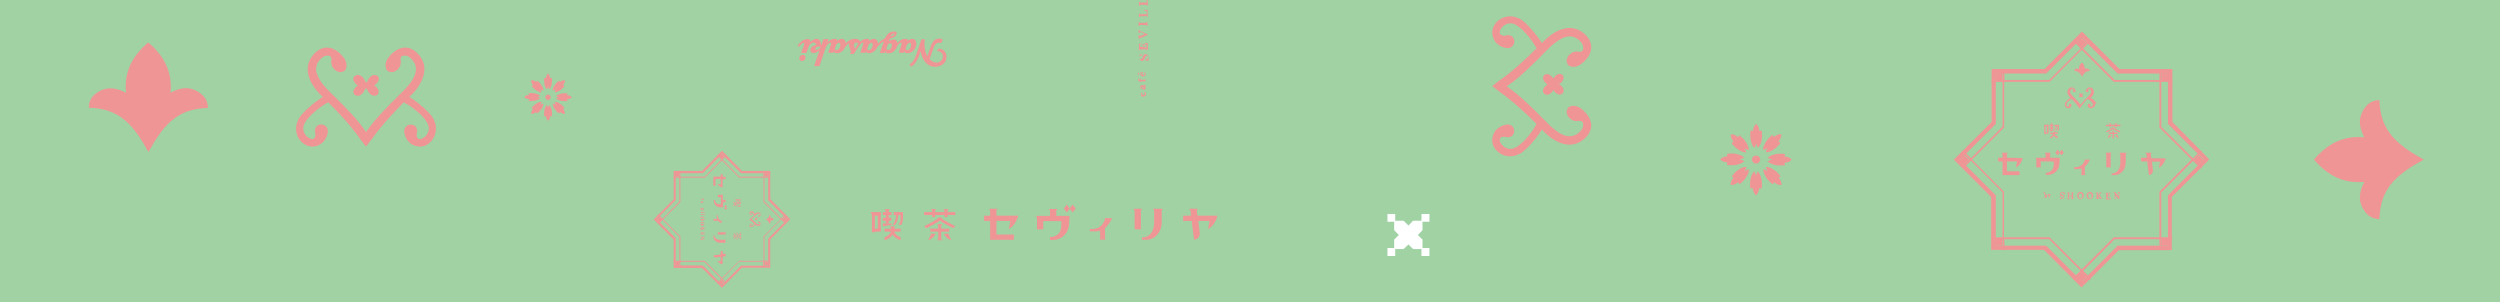 <?xml version="1.0" encoding="utf-8"?>
<!-- Generator: Adobe Illustrator 28.3.0, SVG Export Plug-In . SVG Version: 6.00 Build 0)  -->
<svg version="1.1" id="_レイヤー_2" xmlns="http://www.w3.org/2000/svg" xmlns:xlink="http://www.w3.org/1999/xlink" x="0px"
	 y="0px" viewBox="0 0 1190.5 144" style="enable-background:new 0 0 1190.5 144;" xml:space="preserve">
<rect x="0" y="0" width="1190.5" height="144" fill="#333333" stroke="none"/>
<style type="text/css">
	.st0{clip-path:url(#SVGID_00000005231152986273050010000004509753631296983730_);}
	.st1{fill:#A0D2A4;}
	.st2{clip-path:url(#SVGID_00000125589956984794535420000015785227018942115720_);}
	.st3{fill:#F09595;}
	.st4{fill:#FFFFFF;}
</style>
<g id="_レイヤー_1-2_00000137845957881168605720000000235492980252081034_">
	<g id="_レイヤー_1-2">
		<g id="b">
			<g id="c">
				<g>
					<defs>
						<rect id="SVGID_1_" y="0" width="1190.5" height="144"/>
					</defs>
					<clipPath id="SVGID_00000160878125809188839000000005775778104686815386_">
						<use xlink:href="#SVGID_1_"  style="overflow:visible;"/>
					</clipPath>
					<g style="clip-path:url(#SVGID_00000160878125809188839000000005775778104686815386_);">
						<g>
							<rect y="-619.9" class="st1" width="1190.6" height="841.9"/>
							<g>
								<defs>
									<rect id="SVGID_00000082348385389024033150000012027624892571331751_" y="-619.9" width="1190.6" height="841.9"/>
								</defs>
								<clipPath id="SVGID_00000164515146591874784900000012490547134631392394_">
									<use xlink:href="#SVGID_00000082348385389024033150000012027624892571331751_"  style="overflow:visible;"/>
								</clipPath>
								<g style="clip-path:url(#SVGID_00000164515146591874784900000012490547134631392394_);">
									<g>
										<path class="st3" d="M353.3,127.5h13.5V114l9.5-9.6l-9.5-9.6V81.4h-13.5l-9.5-9.6l-9.5,9.6h-13.5v13.5l-9.5,9.6l9.5,9.6
											v13.5h13.5l9.5,9.5C343.8,137,353.3,127.5,353.3,127.5z M334.7,126.4h-12.9v-12.9l-9.1-9.1l9.1-9.1V82.5h12.9l9.1-9.1
											l9.1,9.1h12.9v12.9l9.1,9.1l-9.1,9.1v12.9h-12.9l-9.1,9.1C343.8,135.6,334.7,126.4,334.7,126.4z"/>
										<path class="st3" d="M366.8,106.1c0.2-0.3,0.2-0.6,0-1c0.7,0,1.2-0.2,1.7-0.7c-0.4-0.5-1-0.8-1.7-0.7c0.2-0.4,0.2-0.7,0-1
											c-0.1-0.2-0.3-0.2-0.5-0.2c0,1-0.5,1.5-1.5,2c0.9,0.5,1.4,1,1.5,2C366.5,106.5,366.7,106.3,366.8,106.1"/>
										<path class="st3" d="M358,108.1h0.3c0.4-0.2,1-0.9,1.2-1.3l0.2,0.2c0.4,0.4,0.9,0.6,1.3,0.6s0.6,0,0.9-0.4h0.1
											c0.2-0.3,0.2-0.5,0.2-0.7c0-0.5-0.6-0.9-0.6-0.9c-0.2,0-0.5-0.2-0.6,0l0,0c0,0-0.1,0.2,0,0.3c0,0,0.1,0.3,0.3,0.3h0.6
											c0,0.2,0,0.3-0.1,0.4h-0.1c-0.2,0.3-0.4,0.3-0.6,0.3c-0.4,0-0.8-0.3-1.2-0.7c-0.9-0.9-1.5-1.5-2.1-1.9
											c0.6-0.4,1.3-1.1,2.1-1.9c0.5-0.5,0.9-0.7,1.2-0.7s0.4,0,0.6,0.2h0.1c0.1,0.2,0.1,0.3,0.1,0.4l0,0c0,0.1-0.1,0.2-0.2,0.2
											h-0.4c-0.1,0-0.2,0.2-0.3,0.3v0.3l0,0c0.1,0.2,0.5,0.2,0.6,0c0,0,0.6-0.4,0.6-0.9s0-0.4-0.2-0.6h-0.1
											c-0.3-0.4-0.5-0.5-0.9-0.5s-0.8,0.2-1.3,0.6l-0.2,0.2c-0.2-0.4-0.8-1.1-1.2-1.3H358c-0.3,0-0.7,0-0.9,0.3
											c-0.2,0.2-0.3,0.5-0.2,0.8c0.1,0.5,0.7,0.7,0.9,0.6c0.1,0,0.2,0,0.2-0.2c0.1-0.2,0-0.4-0.2-0.4h-0.6
											c-0.1-0.2,0.3-0.7,0.8-0.5c0.4,0.2,0.9,0.7,1.2,1.3c-0.5,0.5-1.3,1.2-2,1.7c-0.2,0.2-0.4,0.3-0.4,0.3s0.2,0,0.4,0.3
											c0.7,0.5,1.5,1.2,2,1.7c-0.3,0.6-0.8,1.1-1.2,1.3c-0.5,0.2-0.9-0.3-0.8-0.5h0.6c0.2,0,0.2-0.3,0.2-0.4s-0.1-0.2-0.2-0.2
											c-0.2,0-0.8,0-0.9,0.6c-0.1,0.3,0,0.6,0.2,0.8C357.3,108.1,357.7,108.3,358,108.1"/>
										<path class="st3" d="M360.6,103.8h-0.5v0.2l0,0c-0.1-0.3-0.3-0.3-0.5-0.2l0,0c-0.1,0-0.1,0.3,0.1,0.4h0.1h-0.1
											c-0.2,0-0.2,0.3-0.1,0.4h0.5v-0.2l0,0c0.1,0.3,0.3,0.3,0.5,0.2l0,0c0.1,0,0.1-0.3-0.1-0.4h-0.1h0.1
											C360.6,104.2,360.7,104,360.6,103.8L360.6,103.8"/>
										<rect x="321.8" y="82.4" class="st3" width="1.7" height="1.7"/>
										<rect x="364" y="124.7" class="st3" width="1.7" height="1.7"/>
										<rect x="321.8" y="124.7" class="st3" width="1.7" height="1.7"/>
										<rect x="364" y="82.4" class="st3" width="1.7" height="1.7"/>
										
											<rect x="314.1" y="101.9" transform="matrix(0.707 -0.707 0.707 0.707 18.872 252.639)" class="st3" width="0.5" height="3.3"/>
										
											<rect x="312.8" y="105.2" transform="matrix(0.707 -0.707 0.707 0.707 17.548 253.195)" class="st3" width="3.3" height="0.5"/>
										
											<rect x="342.9" y="73.7" transform="matrix(0.707 -0.707 0.707 0.707 47.973 264.929)" class="st3" width="1.7" height="1.7"/>
										
											<rect x="342.8" y="133.5" transform="matrix(0.707 -0.707 0.707 0.707 5.659 282.327)" class="st3" width="1.7" height="1.7"/>
										
											<rect x="313.1" y="103.6" transform="matrix(0.707 -0.707 0.707 0.707 18.091 252.592)" class="st3" width="1.7" height="1.7"/>
										
											<rect x="372.8" y="103.6" transform="matrix(0.707 -0.707 0.707 0.707 35.594 294.817)" class="st3" width="1.7" height="1.7"/>
										<path class="st3" d="M345.7,135l0.3-0.3l-2-2l8-8.1h11.4v2.8h0.5v-2.8h2.8v-0.5H364v-11.4l8-8.1l2,2l0.3-0.3l-2-2l2-2
											L374,102l-2,2l-8-8.1V84.6h2.8v-0.5H364v-2.8h-0.5v2.8h-11.4l-8-8.1l2-2l-0.3-0.3l-2,2l-2-2l-0.3,0.3l2,2l-8,8.1H324v-2.8
											h-0.5v2.8h-2.8v0.5h2.8V96l-8,8.1l-2-2l-0.3,0.3l2,2l-2,2l0.3,0.3l2-2l8,8.1v11.4h-2.8v0.5h2.8v2.8h0.5v-2.8h11.4l8,8.1
											l-2,2l0.3,0.3l2-2L345.7,135L345.7,135L345.7,135z M335.6,124.2H324v-11.6l-8.2-8.2l8.2-8.2V84.6h11.6l8.2-8.2l8.2,8.2
											h11.6v11.6l8.2,8.2l-8.2,8.2v11.6H352l-8.2,8.2L335.6,124.2z"/>
										<polygon class="st3" points="351.3,97.2 351.3,96.9 351.6,96.9 351.6,97.2 351.9,97.2 351.9,96.9 352.3,96.9 352.3,97.2 
											352.6,97.2 352.6,96.9 352.8,96.9 353,97 353,96.8 353,96.6 353,96.4 352.8,96.5 352.6,96.5 352.6,96.2 352.3,96.2 
											352.3,96.5 351.9,96.5 351.9,96.2 351.6,96.2 351.6,96.5 351.3,96.5 351.3,96.2 350.9,96.2 351.1,97.2 										"/>
										<path class="st3" d="M352.6,94.7l-0.2,0.2h-2.2v0.3h0.1v0.7h2.3L352.6,94.7L352.6,94.7L352.6,94.7z M350.6,95.2h1.5v0.3
											h-1.5V95.2z"/>
										<path class="st3" d="M352.6,97.5h-0.4v0.3H352c-0.5,0-1-0.4-1-0.4v0.2c0,0,0.5,0.4,1.2,0.4v0.2h-0.7L351,98v0.3l0.5,0.2h1
											v-1H352.6z"/>
										<path class="st3" d="M350.7,97.5h0.2V97h-0.3v-0.8h-0.4V97c-0.4,0-0.7-0.6-0.7-0.8h-0.4c0,0.3,0.3,0.7,0.7,1
											c-0.3,0.2-0.6,0.7-0.7,1h0.4c0-0.2,0.3-0.7,0.7-0.8v0.8h0.4v-0.8h0.1L350.7,97.5L350.7,97.5L350.7,97.5z"/>
										<path class="st3" d="M350,113.5v-0.6c-0.4,0.2-0.8,0.7-0.8,0.9L350,113.5C349.9,113.5,350,113.5,350,113.5z"/>
										<path class="st3" d="M350,111.4h-0.1l-0.7-0.3c0,0.2,0.4,0.7,0.8,0.9L350,111.4L350,111.4L350,111.4z"/>
										<polygon class="st3" points="350.3,112.6 350.3,113.5 350.6,113.5 350.6,112.6 351,112.6 351.2,112.7 351.2,112.5 
											351.2,112.3 351.2,112.1 351,112.2 350.6,112.2 350.6,111.2 350.3,111.2 350.3,112.2 349.4,112.2 349.2,112.1 
											349.2,112.3 349.2,112.5 349.2,112.7 349.4,112.6 										"/>
										<polygon class="st3" points="352.6,113.3 352.8,113.3 353,113.4 353,113.3 353,113.2 353,113 353,112.9 353,112.8 
											352.8,112.9 352.6,112.9 352.6,111.8 352.8,111.8 353,111.9 353,111.8 353,111.5 353,111.3 352.8,111.5 352.6,111.5 
											352.6,110.5 352.3,110.5 352.3,111.5 352,111.5 352,111.8 352.3,111.8 352.3,112.9 352,112.9 352,113.3 352.3,113.3 
											352.3,114.2 352.6,114.2 										"/>
										<path class="st3" d="M351.9,112.7v-0.6h-0.1c-0.2-0.2-0.5-0.7-0.9-1.5l-0.2,0.2c0.3,0.6,0.7,1.3,0.9,1.6
											c-0.2,0.3-0.6,1-0.9,1.6l0.2,0.2c0.4-0.8,0.7-1.3,0.9-1.6C351.8,112.6,351.9,112.6,351.9,112.7z"/>
										<path class="st3" d="M335.1,94.7C335.1,94.7,335.2,94.7,335.1,94.7h0.1v-0.2h0.1v0.2l0,0V95h-0.5h0.1v0.4h-0.5
											c0,0-0.1,0-0.2-0.2s-0.1,0-0.1-0.2l0,0c0-0.1,0-0.2,0.1-0.2h-0.1v-0.2L335.1,94.7L335.1,94.7L335.1,94.7z M334.4,95h-0.1
											v0.2l0,0v0.2h0.5v-0.2h-0.4V95z"/>
										<path class="st3" d="M333.6,96.1L333.6,96.1v-0.2h0.2v0.2h-0.1h0.3l0.6-0.3h0.3v0.4h-0.2l-0.4,0.2h0.5v0.3h-0.3l-0.6-0.2
											h-0.3"/>
										<path class="st3" d="M334.9,99.8h0.3v-0.2l-0.1-0.2h-0.3c0,0.2-0.1,0.2-0.1,0.3s0,0-0.1,0.2c0,0-0.1,0-0.1,0.2
											s-0.1,0-0.2,0h-0.5l-0.2-0.2c0,0-0.1-0.2-0.1-0.3v-0.2c0,0,0-0.2,0.1-0.2h-0.1V99h0.6v0.2c-0.1,0-0.2,0-0.3,0.2
											s-0.1,0.2-0.1,0.3v0.2h0.3c0,0,0.1,0,0.1-0.2s0,0,0.1-0.2v-0.2c0.1,0,0.2,0,0.2-0.2s0.1,0,0.2,0h0.5c0,0,0.1,0.2,0.1,0.3
											v0.5l-0.1,0.2h0.1v0.2h-0.6l0.3-0.2l0,0L334.9,99.8L334.9,99.8L334.9,99.8z"/>
										<path class="st3" d="M333.7,100.8h0.2c0,0,0,0.2,0.1,0.2h1.2v-0.2h0.2v0.7h-0.2v-0.2h-0.5v0.7h0.6v-0.2h0.2v0.7h-0.2v-0.2
											h-1.2v0.2h-0.2v-0.7h0.2l0.1,0.2h0.5v-0.7h-0.6v0.2h-0.2L333.7,100.8L333.7,100.8z"/>
										<path class="st3" d="M333.6,104.1c0-0.2,0-0.3,0.1-0.4s0.1-0.2,0.2-0.3c0.1,0,0.2,0,0.3-0.2h0.6c0.1,0,0.2,0,0.3,0.2
											c0.1,0,0.2,0.2,0.2,0.3s0.1,0.2,0.1,0.4s0,0.3-0.1,0.4s-0.1,0.2-0.2,0.3c-0.1,0-0.2,0-0.3,0.2h-0.6c-0.1,0-0.2,0-0.3-0.2
											c-0.1,0-0.2-0.2-0.2-0.3S333.6,104.2,333.6,104.1 M333.8,104.1c0,0,0,0.2,0.1,0.2h1.1l0.2-0.2v-0.2c0,0,0-0.2-0.1-0.2h-1
											c0,0-0.1,0-0.2,0.2v0.2"/>
										<path class="st3" d="M333.6,106.5c0-0.2,0-0.3,0.1-0.4s0.1-0.2,0.2-0.3c0.1,0,0.2,0,0.3-0.2h0.6c0.1,0,0.2,0,0.3,0.2
											c0.1,0,0.2,0.2,0.2,0.3s0.1,0.2,0.1,0.4s0,0.3-0.1,0.4s-0.1,0.2-0.2,0.3c-0.1,0-0.2,0-0.3,0.2h-0.6c-0.1,0-0.2,0-0.3-0.2
											c-0.1,0-0.2-0.2-0.2-0.3S333.6,106.6,333.6,106.5 M333.8,106.5c0,0,0,0.2,0.1,0.2h1.1l0.2-0.2v-0.2c0,0,0-0.2-0.1-0.2h-1
											c0,0-0.1,0-0.2,0.2v0.2"/>
										<path class="st3" d="M333.7,108.1h0.2c0,0,0,0.2,0.1,0.2h1.2v-0.2h0.2v0.7h-0.2v-0.2h-0.5v0.2l0.3,0.2h0.1v0.2h0.1V109
											h0.2v0.6h-0.2c0,0,0-0.2-0.1-0.2h-0.2l-0.4-0.2h-0.2l-0.4,0.2h-0.1v0.2h-0.3v-0.4l0,0V109h0.2l0.4-0.3h0.2v-0.2h-0.6v0.2
											h-0.2l0.2-0.7l0,0L333.7,108.1L333.7,108.1z"/>
										<path class="st3" d="M334.3,111.3h0.2v-0.2h-0.6v0.3l0,0c0,0.2,0.1,0.2,0.1,0.2h0.2v0.2h-0.5v-1.3h0.2l0.1,0.2h1.2v-0.2
											h0.2v1.2h-0.5v-0.2h0.3v-0.2l0,0l-0.1-0.2h-0.5v0.3h0.2v0.2h-0.5L334.3,111.3L334.3,111.3L334.3,111.3z"/>
										<path class="st3" d="M333.7,113.8l1-0.8h0.2h-1v0.2h-0.2v-0.6h0.2l0.1,0.2h1.2v-0.2h0.2v0.4l-1,0.8h-0.1v0.2
											c-0.1,0,0.9,0,0.9,0v-0.2h0.2v0.6h-0.2c0,0,0-0.2-0.1-0.2h-1.5V114h0.1L333.7,113.8L333.7,113.8L333.7,113.8z"/>
										<path class="st3" d="M344.2,122.2L344.2,122.2l1-0.2l0.3,0.2v-1.6l-0.3,0.3h-1v-1.3h-1v1.6l0,0l-3.5,0.4
											c0,0,0.2,1.2,1.4,1l2.1-0.3v2.1l-1.5-0.2l0,0c0.5,1,1.6,1.6,2.3,1.7h0.1v-3.7H344.2z"/>
										<path class="st3" d="M344.2,85.3h1l0.3,0.2V84l-0.3,0.2h-1V83h-1v1.1h-3.5v4.3h1v-3.2h2.5v2.6l-1.5-0.2l0,0
											c0.5,1,1.6,1.6,2.3,1.7h0.1v-4H344.2z"/>
										<polygon class="st3" points="345.5,110.4 345.2,110.6 341.8,110.6 341.8,111.7 345.2,111.7 345.5,111.9 										"/>
										<path class="st3" d="M345.5,114l-0.3,0.2H343c-0.6,0-2.7-0.2-2.8-2.2h-0.4v0.7c0,1.7,1.4,2.9,3.2,2.9h2.1l0.3,0.2
											L345.5,114L345.5,114L345.5,114L345.5,114z"/>
										<polygon class="st3" points="345.6,98.7 346.3,98.2 345.5,97.7 344.8,98.2 345.5,98.7 344.8,99.3 345.5,99.8 346.3,99.3 
																					"/>
										<path class="st3" d="M345.2,96.3l0.3,0.2V95l-0.3,0.2h-1v-2.6l-0.3,0.2h-2.1v1.1h1.5v3.3h-0.7c-1.8,0-2.2-1.3-2.2-2h-0.5
											v0.4c0,1.7,1.2,2.9,2.9,3.1h1.5v-2.4L345.2,96.3L345.2,96.3z"/>
										<path class="st3" d="M343.6,105.2c0,0-1.3-0.4-1.7-1.6c-0.1-0.5-0.1-1.1-0.1-1.1h-0.5v0.9c0,0.5,0.2,0.9,0.2,0.9H340
											l-0.2-0.2v1.2l0.2-0.2h1.9c0,0,0.6,0.7,1.6,1.2h0.1V105V105.2L343.6,105.2z"/>
										<path class="st3" d="M95.5,44.5c-4.5-3.4-9.2-3.2-14.3-0.3c1-10.1-3.2-17.7-10.6-24C63.2,26.5,59,34,60,44.2
											c-5.2-2.8-9.9-3-14.3,0.3c-2.2,1.6-3.4,3.9-3.4,6.8c14.5,0.3,21.2,8,28.4,21.1c7.2-13.1,13.9-20.7,28.3-21
											C99,48.4,97.7,46.2,95.5,44.5"/>
										<rect x="425.6" y="101" class="st3" width="4.4" height="1.4"/>
										<rect x="420.4" y="101" class="st3" width="4.1" height="1.4"/>
										<rect x="420.4" y="103.7" class="st3" width="4.1" height="1.4"/>
										<polygon class="st3" points="424.5,106.4 424.5,107.1 420.4,107.8 420.4,106.4 										"/>
										<rect x="421.8" y="99.6" class="st3" width="1.4" height="6.8"/>
										<polygon class="st3" points="422.9,99.6 422.9,100.7 423.7,99.6 										"/>
										<polygon class="st3" points="421.2,99.6 422,100.7 422,99.6 										"/>
										<polygon class="st3" points="414.5,101 415.2,102 415.2,101 										"/>
										<rect x="415.2" y="101" class="st3" width="1.4" height="9.6"/>
										<rect x="418" y="101" class="st3" width="1.4" height="9"/>
										<rect x="415.2" y="101" class="st3" width="4.2" height="1.7"/>
										<rect x="415.2" y="108.9" class="st3" width="4.2" height="1.4"/>
										<path class="st3" d="M428.8,101.7v3.4h1.2v-3.4H428.8z"/>
										<polygon class="st3" points="428.8,105.1 428,107.1 429.2,107.1 430,105.1 										"/>
										<path class="st3" d="M426.6,102.4v0.7c0,2-1.5,4-1.5,4h1c0.3-0.2,1.6-2,1.7-4.7H426.6z"/>
										<rect x="421.2" y="108.9" class="st3" width="7.7" height="1.4"/>
										<rect x="424.4" y="107.8" class="st3" width="1.4" height="1.8"/>
										<polygon class="st3" points="424.6,107.8 423.8,107.8 424.6,108.8 										"/>
										<polygon class="st3" points="425.5,107.8 426.3,107.8 425.5,108.8 										"/>
										<path class="st3" d="M424.4,109.2v0.4c0,1.7-2.3,3.3-3.2,3.3v1.5c1.8-0.3,4.5-2.5,4.5-4.4v-0.8H424.4z"/>
										<path class="st3" d="M425.7,109.2v0.4c0,1.7,2.3,3.3,3.2,3.3v1.5c-1.8-0.3-4.5-2.5-4.5-4.4v-0.8H425.7z"/>
										<polygon class="st3" points="451.5,111.3 451.5,112 452,111.3 										"/>
										<polygon class="st3" points="450.9,99.6 450.9,100.7 451.7,99.6 										"/>
										<polygon class="st3" points="446.3,114.4 447,114.4 447,113.4 										"/>
										<polygon class="st3" points="443,111.3 443.5,112 443.5,111.3 										"/>
										<path class="st3" d="M443.5,111.3l-1.5,3.1c0.7,0,2.9-1.5,3.5-3.1H443.5z"/>
										<path class="st3" d="M451.5,111.3l1.5,3.1c-0.7,0-2.9-1.5-3.5-3.1H451.5z"/>
										<polygon class="st3" points="448,114.4 448.7,114.4 448,113.4 										"/>
										<rect x="446.8" y="106.8" class="st3" width="1.4" height="7.6"/>
										<polygon class="st3" points="448,106.8 448.7,106.8 448,107.8 										"/>
										<polygon class="st3" points="447,106.8 446.3,106.8 447,107.8 										"/>
										<rect x="443" y="108.9" class="st3" width="9" height="1.4"/>
										<rect x="440.1" y="101" class="st3" width="14.8" height="1.4"/>
										<rect x="443.9" y="99.6" class="st3" width="1.4" height="3.8"/>
										<polygon class="st3" points="445,99.6 445,100.7 445.8,99.6 										"/>
										<polygon class="st3" points="443.3,99.6 444.1,100.7 444.1,99.6 										"/>
										<rect x="449.8" y="99.6" class="st3" width="1.4" height="3.8"/>
										<polygon class="st3" points="449.2,99.6 450,100.7 450,99.6 										"/>
										<rect x="446.8" y="103.7" class="st3" width="1.4" height="0.6"/>
										<polygon class="st3" points="448,103.7 448.7,103.7 448,104.8 										"/>
										<polygon class="st3" points="447,103.7 446.3,103.7 447,104.8 										"/>
										<path class="st3" d="M447.9,103.7h-0.5l-0.5,0.9c0,0,3.6,2.6,7.1,4l1-0.9C451.1,105.9,448.7,104.3,447.9,103.7"/>
										<path class="st3" d="M447.1,103.7c-0.9,0.6-3.2,2.2-7,4l1,0.9c3.5-1.4,7.1-4,7.1-4l-0.5-0.9H447.1z"/>
										<path class="st3" d="M570.4,102.7h-0.2l-0.3-2.5l0.5-0.8h-4.2l0.7,0.8l0.3,2.5h-3.8v2.5h4.1l1.1,9c0,0,3-0.4,2.7-3.5
											l-0.7-5.5h5.4l-0.7,3.8h0.2c2.2-1.3,3.9-4.4,4.2-6.1v-0.2C579.7,102.7,570.4,102.7,570.4,102.7z"/>
										<path class="st3" d="M474.5,102.7v-2.5l0.5-0.8h-4l0.5,0.8v2.5h-2.9v2.5h2.9v9h11.3v-2.5h-8.3v-6.5h6.6l-0.7,3.8h0.2
											c2.2-1.3,3.9-4.4,4.2-6.1v-0.2L474.5,102.7L474.5,102.7z"/>
										<polygon class="st3" points="539.8,99.4 540.3,100.3 540.3,109.2 540.3,109.2 543.3,109.2 543.3,100.3 543.8,99.4 
																					"/>
										<path class="st3" d="M549.1,99.4l0.5,0.8v5.7c0,1.7-0.4,7.1-5.8,7.2l0,0v1.1h1.8c4.4,0,7.6-3.6,7.6-8.4v-5.6l0.5-0.8
											C553.7,99.4,549.1,99.4,549.1,99.4z"/>
										<polygon class="st3" points="509.4,99.3 508,97.4 506.6,99.3 508,101.2 509.4,99.4 510.8,101.2 512.2,99.3 510.8,97.4 
																					"/>
										<path class="st3" d="M503,100.3l0.5-0.8h-4l0.5,0.8v2.5h-6.7l0.5,0.8v5.6h3v-3.9h8.6v1.9c0,4.8-3.3,5.6-5.3,5.7H500v1.4
											h1.1c4.4,0,7.7-3.1,8-7.6c0.1-1.2,0.2-3.9,0.2-3.9H503L503,100.3L503,100.3L503,100.3z"/>
										<path class="st3" d="M526.2,104.5c0,0-1,3.5-4.2,4.3c-1.4,0.4-3,0.2-3,0.2v1.2h2.4c1.4,0,2.5-0.4,2.5-0.4v3.8l-0.4,0.5
											h3.1l-0.4-0.5v-5c0,0,1.8-1.5,3.2-4.3l0.3-0.4h-3.6v0.6L526.2,104.5L526.2,104.5z"/>
										<path class="st3" d="M207.4,59.3c-0.2-0.8-0.5-1.5-0.8-2.3c-1.6-3.6-8.4-8.8-11.7-10.9c1-0.9,1.6-1.5,1.6-1.5
											c3.6-3.9,5.5-7.8,5.6-11.4c0.1-3-1.1-5.6-3.4-7.9c-0.3-0.3-0.6-0.5-0.9-0.8c-1.7-1.4-3.6-2-5.6-1.8
											c-4.4,0.5-7.6,5.1-7.7,5.4c-1.2,1.7-1.3,4.6,0.2,5.8h0.2c0.7,0.4,1.5,0.6,2.3,0.4c1.2-0.3,2.4-1.2,3-2.3
											c0.8-1.3,0.7-2.4,0.6-3.2c-0.1-0.8-0.1-1.4,0.5-2c0.2-0.2,0.6-0.2,1-0.3h0.2c1-0.1,1.9,0.2,2.8,1c0.2,0.1,0.4,0.3,0.6,0.5
											c1.5,1.5,2.2,3.2,2.2,5c-0.1,3.2-2.4,6.8-6.6,10.8c-7.8,7.7-13.5,13.6-17.2,19.1c-3.7-5.6-9.4-11.5-17.2-19.1
											c-4.1-4-6.5-7.7-6.6-10.8c0-1.8,0.7-3.5,2.2-5c0.2-0.2,0.4-0.4,0.6-0.5c0.9-0.7,1.8-1.1,2.8-1h0.2c0.4,0,0.8,0.1,1,0.3
											c0.7,0.7,0.6,1.2,0.5,2s-0.2,1.9,0.6,3.2c0.7,1.1,1.8,2,3,2.3c0.9,0.2,1.7,0,2.3-0.4h0.2c1.5-1.2,1.4-4.1,0.2-5.8
											c-0.1-0.3-3.3-5-7.7-5.4c-2-0.2-3.9,0.4-5.6,1.8c-0.3,0.2-0.6,0.5-0.9,0.8c-2.3,2.3-3.4,4.9-3.4,7.9
											c0.1,3.6,2,7.5,5.6,11.4c0,0,0.6,0.5,1.6,1.5c-3.2,2.1-10,7.3-11.7,10.9c-0.3,0.8-0.6,1.5-0.8,2.3
											c-0.7,2.8,0.2,6.1,2.3,8.2c1.9,1.9,4.4,2.8,7.2,2c4.6-1.3,6-6.5,5.2-8.3c-0.4-0.8-1-1.4-1.8-1.7c-1.6-0.6-3.2,0-3.9,1.5
											c-0.1,0.2-0.2,0.5-0.2,0.8c-0.2,0.9,0.2,1.4,0.2,2.5c0,1.1-0.7,1.7-0.9,1.8c-1.9,0.9-6.4-2.9-4.4-7.1
											c1.5-3.1,6.4-7.6,11.4-10.3c4.3,4.3,10.9,11.2,15.2,17.5c1.6,2.2,2.8,3.6,2.8,3.6s1.2-1.5,2.8-3.6
											C181.4,60,188,53,192.3,48.7c5.1,2.7,10,7.2,11.4,10.3c2,4.2-2.5,8-4.4,7.1c-0.3,0-0.9-0.5-0.9-1.8s0.4-1.6,0.2-2.5
											c-0.1-0.3-0.1-0.5-0.2-0.8c-0.6-1.4-2.3-2-3.9-1.5c-0.8,0.3-1.4,0.9-1.8,1.7c-0.8,1.8,0.6,7,5.2,8.3c2.8,0.8,5.3,0,7.2-2
											C207.1,65.4,208,62.2,207.4,59.3"/>
										<path class="st3" d="M168.9,36.2h-0.1c-1,1.3-0.5,2.9,1.1,4.1c0.2,0.2,0.4,0.3,0.6,0.4h1.7h-1.7c-0.2,0-0.5,0.2-0.6,0.4
											c-1.6,1.2-2.1,2.9-1.1,4h0.2c1.1,1,2.8,0.5,4-1.1c0.1-0.2,0.3-0.4,0.4-0.7c0,0,0.1,0,0.1-0.2l0,0c0,0,0.1,0,0.1-0.2
											s0.1,0,0.1-0.2s0.1,0,0.1-0.2v-0.2h0.3c0.1,0,0.1-0.2,0.1-0.3s0.1,0,0.1-0.2c0,0,0.1,0,0.1,0.2s0.1,0.2,0.1,0.3h0.2v0.2
											c0.1,0,0.2,0,0.2,0.2s0.1,0,0.1,0.2s0.1,0,0.1,0.2l0,0c0,0,0.1,0,0.1,0.2c0.1,0.2,0.2,0.5,0.4,0.7c1.2,1.6,2.9,2.1,4,1.1
											h0.2c1-1.3,0.5-2.9-1.1-4.1c-0.2-0.2-0.4-0.3-0.6-0.4h-1.7h1.7c0.2,0,0.5-0.2,0.7-0.4c1.6-1.2,2.1-2.9,1.1-4h-0.2
											c-1.2-1-2.8-0.5-4,1.1c-0.1,0.2-0.3,0.4-0.4,0.7c0,0-0.1,0-0.1,0.2l0,0c0,0-0.1,0-0.1,0.2s-0.1,0-0.1,0.2s-0.1,0-0.1,0.2
											V39h-0.3c-0.1,0-0.1,0.2-0.1,0.3s-0.1,0-0.1,0.2c0,0-0.1,0-0.1-0.2s-0.1-0.2-0.1-0.3H174v-0.2c-0.1,0-0.2,0-0.2-0.2
											s-0.1,0-0.1-0.2s-0.1,0-0.1-0.2l0,0c0,0-0.1,0-0.1-0.2c-0.1-0.2-0.2-0.5-0.4-0.7c-1.2-1.6-2.9-2.1-4-1.1H168.9"/>
										<path class="st3" d="M260.1,47.2c-0.5-0.5-0.5-1.3,0-1.8s1.3-0.5,1.8,0s0.5,1.3,0,1.8S260.6,47.7,260.1,47.2"/>
										<path class="st3" d="M260,55.2c0,0,0.1,1.6,1,2.3c1-0.7,1-2.3,1-2.3c0.4,0.3,0.8,0.2,0.8,0.2c0.4-3-0.7-5-1.3-5.4
											c0,0-0.5,0.9-0.5,1.6c0-0.7-0.5-1.6-0.5-1.6c-0.6,0.4-1.7,2.4-1.3,5.4C259.2,55.4,259.6,55.6,260,55.2"/>
										<path class="st3" d="M261,40.9c0,0.7,0.5,1.6,0.5,1.6c0.6-0.4,1.7-2.4,1.3-5.4c0,0-0.4-0.2-0.8,0.2c0,0-0.1-1.6-1-2.3
											c-1,0.7-1,2.3-1,2.3c-0.4-0.3-0.8-0.2-0.8-0.2c-0.4,3,0.7,5,1.3,5.4C260.5,42.5,261,41.6,261,40.9"/>
										<path class="st3" d="M270,47.3c0,0,1.6,0,2.3-1c-0.7-1-2.3-1-2.3-1c0.3-0.4,0.2-0.8,0.2-0.8c-3-0.4-5,0.7-5.4,1.3
											c0,0,0.9,0.5,1.6,0.5c-0.7,0-1.6,0.5-1.6,0.5c0.4,0.6,2.4,1.7,5.4,1.3C270.2,48.1,270.2,47.6,270,47.3"/>
										<path class="st3" d="M255.6,46.2c0.7,0,1.6-0.5,1.6-0.5c-0.4-0.6-2.4-1.7-5.4-1.3c0,0-0.2,0.4,0.2,0.8c0,0-1.6,0-2.3,1
											c0.7,1,2.3,1,2.3,1c-0.3,0.4-0.2,0.8-0.2,0.8c3,0.4,5-0.7,5.4-1.3C257.2,46.7,256.3,46.3,255.6,46.2"/>
										<path class="st3" d="M266.6,53.3c0,0,1.2,1.1,2.4,0.9c0.2-1.2-0.9-2.4-0.9-2.4c0.5,0,0.7-0.4,0.7-0.4
											c-1.8-2.4-4-3.1-4.7-2.9c0,0,0.2,1,0.7,1.5c-0.5-0.5-1.5-0.7-1.5-0.7c-0.2,0.7,0.5,2.9,2.9,4.7
											C266.2,54,266.6,53.8,266.6,53.3"/>
										<path class="st3" d="M257.2,42.4c0.5,0.5,1.5,0.7,1.5,0.7c0.2-0.7-0.5-2.9-2.9-4.7c0,0-0.4,0.2-0.4,0.7
											c0,0-1.2-1.1-2.4-0.9c-0.2,1.2,0.9,2.4,0.9,2.4c-0.5,0-0.7,0.4-0.7,0.4c1.8,2.4,4,3.1,4.7,2.9
											C257.9,43.9,257.7,42.9,257.2,42.4"/>
										<path class="st3" d="M268.1,40.6c0,0,1.1-1.2,0.9-2.4c-1.2-0.2-2.4,0.9-2.4,0.9c0-0.5-0.4-0.7-0.4-0.7
											c-2.4,1.8-3.1,4-2.9,4.7c0,0,1-0.2,1.5-0.7c-0.5,0.5-0.7,1.5-0.7,1.5c0.7,0.2,2.9-0.5,4.7-2.9
											C268.8,41,268.6,40.6,268.1,40.6"/>
										<path class="st3" d="M257.2,50c0.5-0.5,0.7-1.5,0.7-1.5c-0.7-0.2-2.9,0.5-4.7,2.9c0,0,0.1,0.4,0.7,0.4
											c0,0-1.1,1.2-0.9,2.4c1.2,0.2,2.4-0.9,2.4-0.9c0,0.5,0.4,0.7,0.4,0.7c2.4-1.8,3.1-4,2.9-4.7
											C258.7,49.3,257.7,49.5,257.2,50"/>
										<path class="st3" d="M1034.5,58.1V32.9h-25.2L991.4,15l-17.8,17.9h-25.2v25.2l-18,17.9l17.8,17.8V119h25.2l17.8,17.9
											l17.8-17.8h25.2V93.8L1052,76C1052.3,76,1034.5,58.1,1034.5,58.1L1034.5,58.1L1034.5,58.1z M1032.4,93v24h-24l-17,17
											l-17-17h-24V93l-17-17l17-17V35h24l17-17l17,17h24v24l17,17L1032.4,93z"/>
										<path class="st3" d="M994.6,32.9c-0.6-0.4-1.2-0.4-1.8,0c0-1.3-0.4-2.3-1.4-3.1c-1,0.8-1.5,1.8-1.4,3.1
											c-0.7-0.4-1.3-0.4-1.8,0c-0.3,0.2-0.4,0.5-0.4,0.9c1.9,0,2.7,1,3.7,2.7c0.9-1.7,1.8-2.7,3.7-2.7
											C995,33.4,994.9,33.1,994.6,32.9"/>
										<path class="st3" d="M998.3,49.4c0-0.2,0-0.3-0.2-0.5c-0.3-0.8-1.8-1.9-2.5-2.3c0.2-0.2,0.3-0.3,0.3-0.3
											c0.8-0.8,1.2-1.7,1.2-2.4s-0.2-1.2-0.7-1.7l-0.2-0.2c-0.4-0.3-0.8-0.4-1.2-0.4c-0.9,0-1.6,1.1-1.6,1.1
											c-0.2,0.4-0.3,1,0,1.2h0.5c0.2,0,0.5-0.2,0.6-0.5c0.2-0.3,0-0.5,0-0.7v-0.4h0.2c0.2,0,0.4,0,0.6,0.2l0,0
											c0.3,0.4,0.5,0.8,0.5,1.1c0,0.7-0.5,1.4-1.4,2.3c-1.6,1.6-2.8,2.8-3.6,4c-0.8-1.2-2-2.4-3.6-4c-0.9-0.8-1.4-1.6-1.4-2.3
											s0.2-0.7,0.5-1l0,0c0.2-0.3,0.4-0.3,0.6-0.3h0.2c0.2,0,0,0.2,0,0.4v0.7c0,0.2,0.4,0.4,0.6,0.5h0.5c0.3-0.3,0.3-0.9,0-1.2
											c0,0-0.7-1-1.6-1.1c-0.4,0-0.8,0-1.2,0.4l-0.2,0.2c-0.5,0.5-0.7,1-0.7,1.7s0.4,1.6,1.2,2.4l0.3,0.3
											c-0.7,0.4-2.1,1.5-2.5,2.3c0,0.2,0,0.3-0.2,0.5c0,0.6,0,1.3,0.5,1.7c0.4,0.4,0.9,0.6,1.5,0.4c1-0.3,1.3-1.4,1.1-1.7
											c0-0.2-0.2-0.3-0.4-0.4c-0.3,0-0.7,0-0.8,0.3v0.7c0,0.3-0.2,0.4-0.2,0.4c-0.4,0.2-1.3-0.6-0.9-1.5
											c0.3-0.7,1.3-1.6,2.4-2.2c0.9,0.9,2.3,2.4,3.2,3.7c0.3,0.5,0.6,0.8,0.6,0.8s0.2-0.3,0.6-0.8c0.9-1.3,2.3-2.8,3.2-3.7
											c1.1,0.6,2.1,1.5,2.4,2.2c0.4,0.9-0.5,1.7-0.9,1.5c0,0-0.2,0-0.2-0.4v-0.7c0-0.3-0.5-0.4-0.8-0.3c-0.2,0-0.3,0.2-0.4,0.4
											c-0.2,0.4,0,1.5,1.1,1.7c0.6,0.2,1.1,0,1.5-0.4c0.9-0.4,1.1-1.1,0.9-1.7"/>
										<path class="st3" d="M990.2,44.5L990.2,44.5c-0.2,0.3,0,0.6,0.2,0.9l0,0c-0.3,0.3-0.4,0.6-0.2,0.8l0,0
											c0.2,0.2,0.6,0,0.8-0.2l0,0c0.3,0.3,0.6,0.4,0.8,0.2l0,0c0.2-0.2,0-0.6-0.2-0.8l0,0c0.3-0.3,0.4-0.6,0.2-0.8l0,0
											c-0.2-0.2-0.6,0-0.8,0.2l0,0C991,44.4,990.5,44.3,990.2,44.5L990.2,44.5"/>
										<rect x="950.3" y="113.8" class="st3" width="3.2" height="3.2"/>
										<rect x="1029.2" y="34.9" class="st3" width="3.2" height="3.2"/>
										<rect x="1029.2" y="113.8" class="st3" width="3.2" height="3.2"/>
										<rect x="950.3" y="34.9" class="st3" width="3.2" height="3.2"/>
										
											<rect x="986.5" y="130.3" transform="matrix(0.707 -0.707 0.707 0.707 197.394 738.022)" class="st3" width="6.1" height="0.9"/>
										
											<rect x="992.8" y="127.7" transform="matrix(0.707 -0.707 0.707 0.707 198.493 740.646)" class="st3" width="0.9" height="6.1"/>
										
											<rect x="934" y="74.4" transform="matrix(0.707 -0.707 0.707 0.707 220.312 683.825)" class="st3" width="3.2" height="3.2"/>
										
											<rect x="1045.6" y="74.5" transform="matrix(0.707 -0.707 0.707 0.707 252.884 762.77)" class="st3" width="3.2" height="3.2"/>
										
											<rect x="989.8" y="130.2" transform="matrix(0.707 -0.707 0.707 0.707 197.199 739.633)" class="st3" width="3.2" height="3.2"/>
										
											<rect x="989.8" y="18.6" transform="matrix(0.707 -0.707 0.707 0.707 276.12 706.937)" class="st3" width="3.2" height="3.2"/>
										<path class="st3" d="M1048.6,72.3l-0.6-0.6l-3.7,3.7l-15.1-15V39h5.2v-0.9h-5.2v-5.2h-0.9v5.2H1007l-15-15l3.7-3.7
											l-0.6-0.6l-3.7,3.7l-3.7-3.7l-0.6,0.6l3.7,3.7l-15,15h-21.3v-5.2h-0.9v5.2h-5.2V39h5.2v21.3l-15,15l-3.7-3.7l-0.6,0.6
											l3.7,3.7l-3.7,3.7l0.6,0.6l3.7-3.7l15,15.1V113h-5.2v0.9h5.2v5.2h0.9v-5.2h21.3l15,15.1l-3.7,3.7l0.6,0.6l3.7-3.7l3.7,3.7
											l0.6-0.6L992,129l15-15.1h21.3v5.2h0.9v-5.2h5.2V113h-5.2V91.7l15.1-15.1l3.7,3.7l0.6-0.6l-3.7-3.7L1048.6,72.3z
											 M1028.3,91.3V113h-21.7l-15.3,15.3L976,113h-21.7V91.3L939.1,76l15.3-15.3V39H976l15.3-15.3l15.3,15.3h21.7v21.7
											l15.3,15.3L1028.3,91.3L1028.3,91.3L1028.3,91.3z"/>
										<polygon class="st3" points="977.9,62 977.3,62 977.3,61.4 977.9,61.4 977.9,60.7 977.3,60.7 977.3,60.1 977.9,60.1 
											977.9,59.4 977.3,59.4 977.3,59.1 977.5,58.8 977.2,58.8 977.2,58.8 976.7,58.8 976.7,58.8 976.4,58.8 976.6,59.1 
											976.6,59.4 976,59.4 976,60.1 976.6,60.1 976.6,60.7 976,60.7 976,61.4 976.6,61.4 976.6,62 976,62 976,62.6 977.9,62.3 
																					"/>
										<path class="st3" d="M973.2,59.4l0.3,0.5v4h0.7v-0.2h1.3v-4.3H973.2z M974.8,63.1h-0.7v-2.9h0.7V63.1z"/>
										<path class="st3" d="M978.4,59.4v0.7h0.5v0.3c0,0.9-0.7,1.9-0.7,1.9h0.5c0,0,0.7-0.9,0.8-2.2h0.4v1.3l0,0l-0.4,0.9h0.6
											l0.4-0.9v-1.9L978.4,59.4L978.4,59.4z"/>
										<path class="st3" d="M978.5,63l0.2-0.3h-1.1l0.2,0.3v0.2h-1.5v0.7h1.4c-0.2,0.7-1.1,1.3-1.4,1.3v0.7
											c0.6,0,1.4-0.6,1.8-1.3c0.4,0.6,1.2,1.2,1.8,1.3V65c-0.4,0-1.2-0.6-1.4-1.3h1.4V63H978.5z"/>
										<path class="st3" d="M1008.4,64.3h-1.2c0.3,0.8,1.3,1.5,1.7,1.5l-0.6-1.3L1008.4,64.3L1008.4,64.3z"/>
										<path class="st3" d="M1004.4,64.3h-0.2v0.2l-0.5,1.3c0.3,0,1.3-0.7,1.7-1.5H1004.4z"/>
										<polygon class="st3" points="1006.6,63.8 1008.4,63.8 1008.4,63.1 1006.6,63.1 1006.6,62.5 1006.8,62.2 1006.5,62.2 
											1006.1,62.2 1005.7,62.2 1006,62.5 1006,63.1 1004.2,63.1 1004.2,63.8 1006,63.8 1006,65.4 1005.7,65.8 1006.1,65.8 
											1006.5,65.8 1006.8,65.8 1006.6,65.4 										"/>
										<polygon class="st3" points="1008,59.4 1008,59.1 1008.2,58.8 1008,58.8 1007.9,58.8 1007.5,58.8 1007.3,58.8 
											1007.1,58.8 1007.3,59.1 1007.3,59.4 1005.2,59.4 1005.2,59.1 1005.5,58.8 1005.1,58.8 1004.7,58.8 1004.3,58.8 
											1004.6,59.1 1004.6,59.4 1002.8,59.4 1002.8,60.1 1004.6,60.1 1004.6,60.6 1005.2,60.6 1005.2,60.1 1007.3,60.1 
											1007.3,60.6 1008,60.6 1008,60.1 1009.8,60.1 1009.8,59.4 										"/>
										<path class="st3" d="M1006.8,60.7h-1.1v0.2c-0.4,0.4-1.4,1-2.9,1.7l0.5,0.4c1.2-0.5,2.4-1.3,3-1.6c0.6,0.4,1.8,1.2,3,1.6
											l0.5-0.4c-1.5-0.7-2.5-1.3-3-1.7V60.7z"/>
										<path class="st3" d="M973.3,92.1L973.3,92.1v-0.3h-0.2v-0.2h0.8v1h0.7c0,0,0.2,0.2,0.2,0.3v0.9c0,0-0.2,0.2-0.3,0.3h-0.6
											c0,0-0.2,0-0.2-0.2v0.2h-0.3V92l0,0l0,0L973.3,92.1L973.3,92.1z M973.7,93.5v0.2h0.2v-1h-0.5v0.9L973.7,93.5L973.7,93.5z"
											/>
										<path class="st3" d="M975.8,94.9h-0.2v-0.4h0.2v-0.4l-0.5-1v-0.5h-0.2v-0.2h0.8v0.2l0,0v0.2l0.3,0.7v-0.7l0,0v-0.2H976
											v-0.2h0.6v0.2h-0.2v0.2L976,94c0,0.2,0,0.3-0.2,0.4s0,0.2-0.2,0.3c0,0.2-0.2,0.3-0.3,0.3"/>
										<path class="st3" d="M982.8,92.6c0-0.2,0-0.3-0.2-0.4s-0.2-0.2-0.3-0.3s-0.2,0-0.4,0h-0.3c0,0-0.2,0.2-0.2,0.3v0.2
											l0.2,0.2c0.2,0.2,0.2,0,0.4,0.2c0,0,0.2,0,0.4,0.2c0,0,0.2,0,0.3,0.2s0.2,0.2,0.2,0.3v0.4c0,0.2,0,0.3-0.2,0.5
											c0,0-0.2,0.2-0.4,0.3s-0.4,0-0.6,0h-0.4c0,0-0.3,0-0.4-0.2v0.2l0,0v-1.1h0.3c0,0.3,0,0.4,0.3,0.6c0.2,0,0.3,0.2,0.5,0.2
											h0.3c0,0,0.2,0,0.2-0.2v-0.5c0,0-0.2,0-0.3-0.2s-0.2,0-0.3,0c-0.2,0-0.3,0-0.4-0.2c0,0-0.2-0.2-0.3-0.2
											c0,0-0.2-0.2-0.2-0.3v-0.7c0,0,0-0.2,0.2-0.3c0,0,0.2-0.2,0.3-0.2h0.9c0.2,0,0.3,0,0.4,0.2v-0.2h0.4v1.1L982.8,92.6
											L982.8,92.6z"/>
										<path class="st3" d="M984.5,94.8v-0.3h0.2V92h-0.4v-0.3h1.3V92h-0.3v1.1h1.3V92h-0.4v-0.3h1.3V92h-0.3v2.5h0.4v0.3h-1.3
											v-0.3h0.2v-1h-1.3v1.1h0.4v0.3h-1.3L984.5,94.8L984.5,94.8L984.5,94.8z"/>
										<path class="st3" d="M990.7,94.9c-0.3,0-0.5,0-0.7-0.2s-0.4-0.2-0.5-0.4s-0.2-0.3-0.3-0.6v-1.2c0-0.2,0.2-0.4,0.3-0.5
											c0-0.2,0.3-0.3,0.5-0.4s0.4-0.2,0.7-0.2s0.5,0,0.7,0.2s0.4,0.2,0.5,0.4c0,0.2,0.2,0.3,0.3,0.5s0,0.4,0,0.6v0.6
											c0,0.2-0.2,0.4-0.3,0.5s-0.3,0.3-0.5,0.4C991.2,94.8,991,94.9,990.7,94.9 M990.8,94.5h0.4c0,0,0.2-0.2,0.3-0.3v-1.4
											c0-0.2,0-0.3-0.2-0.4c0,0-0.2-0.2-0.3-0.3h-0.8c0,0-0.2,0.2-0.3,0.3v1.3c0,0.2,0,0.3,0.2,0.5s0.2,0.3,0.3,0.3H990.8"/>
										<path class="st3" d="M995.2,94.9c-0.3,0-0.5,0-0.7-0.2s-0.4-0.2-0.5-0.4s-0.2-0.3-0.3-0.6v-1.2c0-0.2,0.2-0.4,0.3-0.5
											c0-0.2,0.3-0.3,0.5-0.4s0.4-0.2,0.7-0.2s0.5,0,0.7,0.2s0.4,0.2,0.5,0.4c0,0.2,0.2,0.3,0.3,0.5s0,0.4,0,0.6v0.6
											c0,0.2-0.2,0.4-0.3,0.5s-0.3,0.3-0.5,0.4C995.7,94.8,995.5,94.9,995.2,94.9 M995.3,94.5h0.4c0,0,0.2-0.2,0.3-0.3v-1.4
											c0-0.2,0-0.3-0.2-0.4c0,0-0.2-0.2-0.3-0.3h-0.8c0,0-0.2,0.2-0.3,0.3v1.3c0,0.2,0,0.3,0.2,0.5s0.2,0.3,0.3,0.3H995.3"/>
										<path class="st3" d="M998.2,94.8v-0.3h0.2V92H998v-0.3h1.3V92H999v1.1h0.3l0.3-0.6c0,0,0-0.2,0.2-0.3c0,0,0-0.2,0.2-0.2
											h-0.3v-0.3h1.1V92h-0.4c0,0-0.2,0.2-0.2,0.3l-0.4,0.7h0.2v0.2l0.5,0.7c0,0,0,0.2,0.2,0.2l0.2,0.2c0.2,0.2,0.2,0.1,0.2,0
											v0.3h-0.7l-0.2-0.2l-0.2-0.2l-0.5-0.7v-0.2c0-0.2,0,0,0,0h-0.2v1.1h0.4v0.3L998.2,94.8L998.2,94.8L998.2,94.8z"/>
										<path class="st3" d="M1004.2,93.7v-0.3h-0.5v1.2h0.9c0,0,0.2,0,0.2-0.2V94h0.3v1h-2.4v-0.3h0.3v-2.6h-0.4v-0.3h2.3v0.9
											h-0.3v-0.4l-0.2-0.2h-0.6v1h0.5v-0.4h0.3v1.1L1004.2,93.7L1004.2,93.7L1004.2,93.7z"/>
										<path class="st3" d="M1008.9,94.9l-1.5-1.9v-0.4l0,0v1.8h0.4v0.3h-1v-0.3h0.2v-2.5h-0.4v-0.4h0.7l1.4,1.8
											c0,0,0,0.2,0.2,0.2s0,0,0,0.2l0,0v-1.9h-0.4v-0.4h1v0.3h-0.3v3L1008.9,94.9L1008.9,94.9L1008.9,94.9L1008.9,94.9z"/>
										<path class="st3" d="M1024.6,75.1h-0.2l-0.2-1.8l0.4-0.6h-3l0.5,0.6l0.2,1.8h-2.7v1.8h2.9l0.8,6.5c0,0,2.2-0.3,1.9-2.5
											l-0.5-3.9h3.9l-0.5,2.8h0.2c1.6-1,2.8-3.2,3-4.4h-6.7v-0.2l0,0L1024.6,75.1L1024.6,75.1L1024.6,75.1z"/>
										<path class="st3" d="M955.7,75.1v-1.8l0.4-0.6h-2.9l0.4,0.6v1.8h-2.1v1.8h2.1v6.5h8.1v-1.8h-6v-4.7h4.8l-0.5,2.8h0.2
											c1.6-1,2.8-3.2,3-4.4l0,0L955.7,75.1C955.7,75.1,955.7,75.1,955.7,75.1z"/>
										<polygon class="st3" points="1002.6,72.7 1003,73.3 1003,79.7 1003,79.7 1005.1,79.7 1005.1,73.3 1005.5,72.7 										
											"/>
										<path class="st3" d="M1009.3,72.7l0.4,0.6v4.1c0,1.2-0.3,5.1-4.2,5.2l0,0v0.8h1.3c3.2,0,5.5-2.6,5.5-6.1v-4l0.4-0.6
											H1009.3z"/>
										<polygon class="st3" points="980.8,72.6 979.8,71.3 978.7,72.6 979.8,74 980.8,72.7 981.7,74 982.8,72.6 981.7,71.3 
																					"/>
										<path class="st3" d="M976.2,73.3l0.4-0.6h-2.9l0.4,0.6v1.8h-4.8l0.4,0.6v4h2.1v-2.8h6.2v1.3c0,3.4-2.4,4-3.8,4.1l0,0v1
											h0.8c3.2,0,5.5-2.2,5.7-5.4c0-0.8,0.2-2.8,0.2-2.8h-4.6v-1.8L976.2,73.3L976.2,73.3z"/>
										<path class="st3" d="M992.8,76.3c0,0-0.8,2.5-3,3.1c-1,0.3-2.1,0.2-2.1,0.2v0.9h1.7c1,0,1.8-0.3,1.8-0.3V83l-0.3,0.4h2.2
											l-0.3-0.4v-3.6c0,0,1.3-1.1,2.3-3.1l0.2-0.3h-2.6L992.8,76.3L992.8,76.3L992.8,76.3z"/>
										<path class="st3" d="M1126.3,51.1c-3.4,4.5-3.2,9.1-0.4,14.3c-10.1-1-17.7,3.2-24,10.6c6.3,7.3,13.9,11.6,24,10.6
											c-2.8,5.2-3,9.9,0.4,14.3c1.6,2.2,3.9,3.4,6.8,3.4c0.3-14.5,8-21.2,21.1-28.3c-13.1-7.2-20.7-13.9-21.1-28.3
											C1130.2,47.7,1127.9,48.9,1126.3,51.1"/>
										<path class="st3" d="M721.1,74.2c0.8-0.2,1.5-0.5,2.3-0.8c3.6-1.7,8.8-8.4,10.9-11.7c0.9,1,1.5,1.6,1.5,1.6
											c3.9,3.6,7.8,5.5,11.4,5.6c3,0,5.6-1.1,7.9-3.4c0.3-0.3,0.5-0.6,0.8-0.9c1.4-1.7,2-3.6,1.8-5.6c-0.5-4.4-5.1-7.6-5.4-7.7
											c-1.7-1.2-4.6-1.3-5.8,0.2v0.2c-0.4,0.7-0.6,1.5-0.4,2.3c0.3,1.2,1.2,2.4,2.3,3c1.3,0.8,2.3,0.7,3.2,0.6
											c0.8,0,1.3-0.2,2,0.5c0.2,0.2,0.2,0.6,0.3,1v0.2c0,1-0.2,1.9-1,2.8c-0.2,0.2-0.3,0.4-0.5,0.6c-1.5,1.5-3.2,2.2-5,2.2
											c-3.2,0-6.8-2.5-10.8-6.6c-7.7-7.8-13.6-13.5-19.1-17.2c5.6-3.7,11.5-9.4,19.1-17.2c4-4.1,7.7-6.5,10.8-6.6
											c1.8,0,3.5,0.7,5,2.2c0.2,0.2,0.4,0.4,0.5,0.6c0.7,0.9,1.1,1.8,1,2.8v0.2c0,0.4,0,0.8-0.3,1c-0.7,0.7-1.2,0.6-2,0.5
											s-1.9-0.2-3.2,0.6c-1.1,0.7-2,1.8-2.3,3c-0.2,0.9,0,1.7,0.4,2.3v0.2c1.2,1.5,4.1,1.4,5.8,0.2c0.3-0.1,5-3.3,5.4-7.7
											c0.2-2-0.4-3.9-1.8-5.6c-0.2-0.3-0.5-0.6-0.8-0.9c-2.3-2.3-4.9-3.4-7.9-3.4c-3.6,0.1-7.5,2-11.4,5.6c0,0-0.5,0.6-1.5,1.6
											c-2.1-3.2-7.3-10-10.9-11.7c-0.8-0.3-1.5-0.6-2.3-0.8c-2.8-0.7-6.1,0.2-8.2,2.3c-1.9,1.9-2.8,4.4-2,7.2
											c1.3,4.6,6.5,6,8.3,5.2c0.8-0.4,1.4-1,1.7-1.8c0.6-1.6,0-3.2-1.5-3.9c-0.2-0.1-0.5-0.2-0.8-0.2c-0.9-0.2-1.4,0.2-2.5,0.2
											s-1.7-0.7-1.8-1c-0.9-1.9,2.9-6.4,7.1-4.4c3.1,1.5,7.6,6.4,10.3,11.4c-4.3,4.3-11.2,10.9-17.5,15.2
											c-2.2,1.6-3.6,2.8-3.6,2.8s1.5,1.2,3.6,2.8c6.2,4.3,13.2,10.9,17.5,15.2c-2.7,5.1-7.2,10-10.3,11.4c-4.2,2-8-2.5-7.1-4.4
											c0-0.3,0.5-0.9,1.8-0.9s1.6,0.4,2.5,0.2c0.3,0,0.5,0,0.8-0.2c1.4-0.7,2-2.3,1.5-3.8c-0.3-0.8-0.9-1.4-1.7-1.8
											c-1.8-0.8-7,0.6-8.3,5.2c-0.8,2.8,0,5.3,2,7.2C715,74,718.3,74.9,721.1,74.2"/>
										<path class="st3" d="M744.2,35.8L744.2,35.8c-1.3-1.1-2.9-0.6-4.1,1c-0.2,0.2-0.3,0.4-0.4,0.7v0.2l0,0v0.8l0,0v0.7v-0.5
											l0,0v-0.9l0,0v-0.2c0-0.2-0.2-0.5-0.4-0.7c-1.2-1.6-2.9-2.1-4-1.1l0,0c-1,1.2-0.5,2.8,1.1,4c0.2,0.2,0.4,0.3,0.7,0.4h1.5
											h-1.5c-0.2,0-0.5,0.2-0.7,0.4c-1.6,1.2-2.1,2.9-1.1,4l0,0c1.2,1,2.8,0.5,4-1.1c0.2-0.2,0.3-0.4,0.4-0.7v-0.2l0,0v-0.8l0,0
											v-0.7v0.5l0,0v0.9l0,0v0.2c0,0.2,0.2,0.5,0.4,0.7c1.2,1.6,2.9,2.1,4,1.1l0,0c1-1.2,0.5-2.8-1.1-4
											c-0.2-0.2-0.4-0.3-0.7-0.4h-1.5h1.5c0.2,0,0.5-0.2,0.7-0.4c1.6-1.2,2.1-2.9,1-4.1c-0.5-0.5-0.5-0.5,0,0l0,0"/>
										<path class="st3" d="M837.6,74.6c0.8,0.8,0.8,2,0,2.7c-0.8,0.8-2,0.8-2.7,0c-0.8-0.8-0.8-2,0-2.7
											C835.6,73.9,836.8,73.9,837.6,74.6"/>
										<path class="st3" d="M837.8,62.5c0,0,0-2.4-1.5-3.5c-1.5,1.1-1.5,3.5-1.5,3.5c-0.6-0.5-1.2-0.2-1.2-0.2
											c-0.6,4.5,1,7.5,1.9,8.1c0,0,0.8-1.3,0.8-2.4c0,1,0.8,2.4,0.8,2.4c0.9-0.6,2.5-3.6,1.9-8.1C839,62.3,838.3,62,837.8,62.5"
											/>
										<path class="st3" d="M836.2,84c0-1-0.8-2.4-0.8-2.4c-0.9,0.6-2.5,3.6-1.9,8.1c0,0,0.6,0.2,1.2-0.2c0,0,0,2.4,1.5,3.5
											c1.4-1.1,1.5-3.5,1.5-3.5c0.6,0.5,1.2,0.2,1.2,0.2c0.6-4.5-1-7.5-1.9-8.1C837,81.6,836.2,83,836.2,84"/>
										<path class="st3" d="M822.7,74.4c0,0-2.4,0-3.5,1.5c1.1,1.4,3.5,1.5,3.5,1.5c-0.5,0.6-0.2,1.2-0.2,1.2
											c4.5,0.6,7.5-1,8.1-1.9c0,0-1.3-0.8-2.4-0.8c1,0,2.4-0.8,2.4-0.8c-0.6-0.9-3.6-2.5-8.1-1.9
											C822.5,73.2,822.2,73.9,822.7,74.4"/>
										<path class="st3" d="M844.2,76c-1,0-2.4,0.8-2.4,0.8c0.6,0.9,3.6,2.5,8.1,1.9c0,0,0.2-0.6-0.2-1.2c0,0,2.4,0,3.5-1.5
											c-1.1-1.4-3.5-1.5-3.5-1.5c0.5-0.6,0.2-1.2,0.2-1.2c-4.5-0.6-7.5,1-8.1,1.9C841.8,75.2,843.2,76,844.2,76"/>
										<path class="st3" d="M827.8,65.4c0,0-1.8-1.7-3.6-1.4c-0.2,1.8,1.4,3.6,1.4,3.6c-0.8,0-1,0.6-1,0.6c2.7,3.6,6,4.6,7,4.4
											c0,0-0.4-1.5-1.1-2.2c0.7,0.7,2.2,1.1,2.2,1.1c0.2-1-0.7-4.3-4.4-7.1C828.3,64.4,827.8,64.6,827.8,65.4"/>
										<path class="st3" d="M841.9,81.7c-0.7-0.7-2.2-1.1-2.2-1.1c-0.2,1,0.7,4.3,4.4,7.1c0,0,0.6-0.2,0.6-1c0,0,1.8,1.7,3.6,1.4
											c0.2-1.8-1.4-3.6-1.4-3.6c0.8,0,1-0.6,1-0.6c-2.7-3.6-6-4.6-7-4.4C840.9,79.5,841.2,81,841.9,81.7"/>
										<path class="st3" d="M825.6,84.5c0,0-1.7,1.8-1.4,3.6c1.8,0.2,3.6-1.4,3.6-1.4c0,0.8,0.6,1,0.6,1c3.6-2.7,4.6-6,4.4-7.1
											c0,0-1.5,0.4-2.2,1.1c0.7-0.7,1.1-2.2,1.1-2.2c-1-0.2-4.3,0.7-7,4.4C824.7,83.9,824.7,84.4,825.6,84.5"/>
										<path class="st3" d="M841.9,70.3c-0.7,0.7-1.1,2.2-1.1,2.2c1,0.2,4.3-0.7,7-4.4c0,0-0.2-0.6-1-0.6c0,0,1.7-1.8,1.4-3.6
											c-1.8-0.2-3.6,1.4-3.6,1.4c0-0.8-0.6-1-0.6-1c-3.6,2.7-4.6,6-4.4,7.1C839.6,71.4,841.2,71.1,841.9,70.3"/>
										<path class="st3" d="M433.1,30.6c1.4-0.7,2.4-2.1,3.4-5.1l2.3-6.8h1.6c-0.4,2.7,0,5.9,1.2,8.1l1.4-4.2
											c1.1-3.2,2.4-4.2,4.1-4.2s1.1,0.1,1.8,0.6l-0.8,1.6c-0.3-0.2-0.6-0.3-1-0.3c-0.9,0-2,0.7-2.6,2.6l-1.8,5.3
											c0.9,1,2,1.6,3.3,1.6s2.5-0.8,2.9-2.1c0.5-1.9-0.8-3.5-2.6-3.3l0.4-1.2c2.1-0.3,4.8,1.7,3.8,5.2c-0.6,2.2-2.8,3.4-5.2,3.4
											c-4,0-6.3-3.6-6.9-7.4l-0.5,1.4c-1.4,4-2.9,5.4-4.1,6L433.1,30.6L433.1,30.6L433.1,30.6z"/>
										<path class="st3" d="M426.4,21.7c1.1-1.6,2.8-3.2,4.5-3.2s1.3,0.4,1.3,1.1c0.6-0.7,1.4-1.1,2.2-1.1c1.7,0,2.4,1.8,1.7,3.7
											c-0.6,1.8-2.2,3.1-3.8,3.1s-1.3-0.3-1.6-0.9l-0.2,0.7H428l1.4-4.2c0.1-0.4,0-0.6-0.2-0.6c-0.6,0-1.5,0.7-2.3,1.9
											L426.4,21.7L426.4,21.7z M433.2,20.4c-0.4,0-0.8,0.3-1.2,0.7l-0.8,2.2c0.1,0.4,0.4,0.6,0.8,0.6c0.8,0,1.5-0.8,1.7-1.6
											C434.1,21.1,433.9,20.4,433.2,20.4C433.2,20.4,433.2,20.4,433.2,20.4z"/>
										<path class="st3" d="M421.4,18.3c1-2.2,2.5-3.3,4.2-3.3s1.5,0.8,1.2,1.5c-0.3,0.8-1,1.3-3.1,2l-0.4,1.3
											c0.6-0.5,1.3-1,2.2-1c1.6,0,2.3,1.7,1.6,3.5c-0.6,1.7-2.2,3.1-3.8,3.1s-1.3-0.3-1.6-1l-0.3,0.8H419l1.9-5.5l0,0
											c-1.2,0.5-2.1,1.4-2.9,2.6l-0.7-0.5C418.4,20.2,419.7,19.1,421.4,18.3 M424.2,17.4c0.8-0.3,1.5-0.5,1.6-0.9
											c0.1-0.3,0-0.5-0.3-0.5C425,16,424.5,16.5,424.2,17.4 M422.7,21.4l-0.6,1.8c0.1,0.4,0.4,0.6,0.8,0.6
											c0.8,0,1.5-0.7,1.7-1.5c0.3-1,0.1-1.7-0.6-1.7S423.1,20.9,422.7,21.4"/>
										<path class="st3" d="M408.1,21.7c1.1-1.6,2.8-3.2,4.5-3.2s1.3,0.4,1.3,1.1c0.6-0.7,1.4-1.1,2.2-1.1c1.7,0,2.4,1.8,1.7,3.7
											c-0.6,1.8-2.2,3.1-3.8,3.1s-1.3-0.3-1.6-0.9l-0.2,0.7h-2.5l1.4-4.2c0.1-0.4,0-0.6-0.2-0.6c-0.6,0-1.5,0.7-2.3,1.9
											L408.1,21.7L408.1,21.7z M414.9,20.4c-0.4,0-0.8,0.3-1.2,0.7l-0.8,2.2c0.1,0.4,0.4,0.6,0.8,0.6c0.8,0,1.5-0.8,1.7-1.6
											C415.8,21.1,415.6,20.4,414.9,20.4C414.9,20.4,414.9,20.4,414.9,20.4z"/>
										<path class="st3" d="M401.9,21.7c1.2-1.7,3-3.2,5.1-3.2s2.5,0.7,3,2.3c-0.3,0.3-0.7,0.8-1.2,1.5c-0.7,1-1.5,2.2-2.2,3.4
											h-1.8c0.4-0.4,0.5-1.3-0.1-2.7c-0.5-1.1-0.6-2-0.3-2.5c-0.7,0.4-1.3,1-1.9,1.8L401.9,21.7
											C401.9,21.7,401.9,21.7,401.9,21.7z M406.8,22.1c0.1,0.4,0.2,0.8,0.3,1.2c0.3-0.5,0.7-1.1,1-1.6c0.2-0.3,0.4-0.5,0.6-0.8
											c-0.2-0.4-0.5-0.6-1-0.6C406.9,20.3,406.5,21.2,406.8,22.1"/>
										<path class="st3" d="M392.8,21.7c1.1-1.6,2.8-3.2,4.5-3.2s1.3,0.4,1.3,1.1c0.6-0.7,1.4-1.1,2.2-1.1c1.7,0,2.4,1.8,1.7,3.7
											c-0.6,1.8-2.2,3.1-3.8,3.1s-1.3-0.3-1.6-0.9l-0.2,0.7h-2.5l1.4-4.2c0.1-0.4,0-0.6-0.2-0.6c-0.6,0-1.5,0.7-2.3,1.9
											L392.8,21.7L392.8,21.7z M399.5,20.4c-0.4,0-0.8,0.3-1.2,0.7l-0.8,2.2c0.1,0.4,0.4,0.6,0.8,0.6c0.8,0,1.5-0.8,1.7-1.6
											C400.4,21.1,400.2,20.4,399.5,20.4C399.5,20.4,399.5,20.4,399.5,20.4z"/>
										<path class="st3" d="M384.3,21.7c1.2-1.7,3.1-3.2,4.5-3.2s1.9,0.9,2.3,3.1l1-3h2.5l-4.4,12.9h-2.5l2.6-7.7
											c-0.9,0.9-2,1.5-2.8,1.5c-1.2,0-1.8-0.9-1.5-2c0.3-0.9,1.2-1.7,2.7-1.9c-0.3-0.8-0.8-1.1-1.2-1.1c-0.8,0-1.8,0.7-2.6,1.9
											L384.3,21.7C384.3,21.7,384.3,21.7,384.3,21.7z M388.4,22.9c-0.2,0.5-0.1,0.9,0.4,0.9s1.3-0.4,2-1.5
											C389.7,22,388.7,22.3,388.4,22.9"/>
										<path class="st3" d="M383,21c0.1-0.4,0-0.6-0.2-0.6c-0.6,0-1.5,0.7-2.3,1.9l-0.7-0.5c1.1-1.6,2.8-3.2,4.6-3.2
											s1.6,0.9,1.1,2.3l-1.5,4.3h-2.5C381.5,25.2,383,21,383,21z M383.6,27.6c-0.1,0.8-0.9,1.5-1.7,1.5s-1.4-0.7-1.3-1.5
											s0.9-1.5,1.7-1.5S383.7,26.8,383.6,27.6"/>
										<path class="st3" d="M543.6,26.4c-0.2,0-0.4,0.1-0.6,0.2s-0.3,0.2-0.3,0.4v0.5c0,0.2,0,0.3,0.2,0.5c0,0.1,0.2,0.2,0.4,0.2
											s0.2,0,0.3-0.1s0.2-0.2,0.3-0.3c0-0.1,0.2-0.3,0.3-0.6c0-0.2,0-0.3,0.2-0.5c0-0.2,0.2-0.3,0.3-0.5c0-0.1,0.2-0.3,0.4-0.3
											c0.2-0.1,0.3-0.1,0.5-0.1s0.5,0.1,0.7,0.2s0.3,0.3,0.4,0.6c0,0.2,0.2,0.5,0.2,0.8v0.5c0,0.1,0,0.4-0.2,0.5h0.3v0.5h-1.5
											v-0.4c0.3-0.1,0.6-0.2,0.8-0.4s0.3-0.5,0.3-0.8v-0.4c0-0.1,0-0.2-0.2-0.3s-0.2-0.1-0.3-0.1s-0.3,0-0.4,0.1
											s-0.2,0.2-0.2,0.4s0,0.3-0.2,0.5c0,0.2-0.2,0.4-0.3,0.6s-0.2,0.3-0.3,0.5c0,0.1-0.3,0.2-0.4,0.3c-0.2,0.1-0.3,0.1-0.5,0.1
											s-0.3,0-0.4-0.1s-0.3-0.1-0.4-0.2s-0.2-0.3-0.3-0.5s0-0.4,0-0.7V27c0-0.2,0-0.4,0.2-0.5h-0.3V26h1.5l-0.2,0.4
											C543.9,26.4,543.6,26.4,543.6,26.4z"/>
										<path class="st3" d="M545.1,21.7c-0.2,0-0.3,0-0.4,0.1s0,0.1-0.2,0.2v0.5h1.5v-1.2c0-0.1-0.2-0.2-0.3-0.3
											c0-0.1-0.3-0.1-0.5-0.1v-0.4h1.4v3.3h-0.4v-0.3h-3.3v0.4h-0.5v-3.1h1.2V21c-0.2,0-0.4,0-0.5,0.1s-0.2,0.2-0.2,0.3v0.8
											c0,0,0,0.1,0.2,0.1h1.3v-0.7h-0.5v-0.5h1.5v0.6H545.1z"/>
										<path class="st3" d="M546.6,16.6l-3.3,1.4c0,0-0.2,0.1-0.3,0.1s-0.2,0.1-0.3,0.1v0.2l0,0c0,0.1-0.5,0.1-0.5,0.1v-1.8h0.4
											v0.4c0,0.1,0.2,0.1,0.4,0s0.5-0.2,0.7-0.3c0.2-0.1,0.5-0.2,0.7-0.3c0.2-0.1,0.3-0.1,0.5-0.2c0,0,0.3-0.1,0.4-0.2l0,0
											c0,0-0.3-0.1-0.4-0.1c-0.2-0.1-0.3-0.1-0.4-0.1c0-0.1-0.3-0.1-0.4-0.2s-0.3-0.1-0.4-0.2s-0.3-0.1-0.4-0.1
											s-0.2-0.1-0.3-0.1c0-0.1-0.2-0.1-0.3-0.1v0.5h-0.5v-1.4h0.4c0,0.1,0,0.3,0.2,0.4c0,0.1,0.3,0.2,0.5,0.3s0.4,0.1,0.5,0.2
											s0.4,0.1,0.5,0.2s0.4,0.1,0.5,0.2s0.4,0.1,0.5,0.2s0.4,0.1,0.5,0.2c0,0.1,0.4,0.1,0.5,0.2L546.6,16.6L546.6,16.6
											L546.6,16.6z"/>
										<path class="st3" d="M542.6,10.5v0.3c0,0,0.2,0.1,0.4,0.1h2.9v-0.4h0.5v1.8H546v-0.2l0,0c0-0.1-0.2-0.2-0.4-0.2h-2.9v0.4
											h-0.5v-1.8C542.2,10.5,542.6,10.5,542.6,10.5z"/>
										<path class="st3" d="M546.6,8.1h-0.4V7.7c0-0.2-0.2,0-0.4,0h-2.9v0.4h-0.5V6.4h0.4v0.4h3.3V5.9c0-0.2,0-0.4-0.3-0.6
											c-0.2,0-0.4-0.2-0.8-0.2V4.7h1.5v3.4H546.6L546.6,8.1z"/>
										<path class="st3" d="M546.6,2.7h-0.4V2.3h-3.3v0.4h-0.5V0.9h0.4v0.3h3.3V0.6c0-0.2,0-0.4-0.3-0.6
											c-0.2-0.1-0.4-0.2-0.8-0.2v-0.4h1.5L546.6,2.7C546.5,2.7,546.6,2.7,546.6,2.7z"/>
										<path class="st3" d="M542.6,35.4l-0.2,0.2l-0.6-0.4l0,0v-0.5c0-0.2,0,0,0.2,0h0.3L542.6,35.4L542.6,35.4L542.6,35.4z"/>
										<path class="st3" d="M545.6,44.8v0.6c0,0.2-0.2,0.3-0.4,0.4s-0.4,0.2-0.7,0.2H544c-0.2,0-0.3,0-0.4-0.2s-0.2-0.2-0.3-0.4
											s0-0.3,0-0.5v-0.5c0,0,0-0.2,0.2-0.3s0.2,0,0.3,0h0.2v0.4h-0.4v0.2c0,0.2,0,0.3,0.2,0.4h1c0,0,0.2,0,0.3-0.2s0-0.2,0-0.4
											v-0.4c0,0-0.2-0.2-0.3-0.3l0.2-0.2c0.2,0,0.3,0.2,0.4,0.3c0,0,0,0.2,0.2,0.4s0.2,0.3,0.2,0.4"/>
										<path class="st3" d="M545.5,41.3h-0.2c0,0,0.2,0.2,0.2,0.3V42c0,0.2,0,0.4-0.2,0.5s-0.3,0.2-0.5,0.2h-0.4
											c0,0-0.2-0.2-0.3-0.3s0-0.3-0.2-0.4v-0.5h-0.6v0.4h0.4v0.4h-0.5c0,0-0.2-0.2-0.2-0.4v-0.5c0-0.3,0-0.5,0.2-0.6
											c0-0.2,0.4-0.2,0.7-0.2h1.2v-0.2h0.4L545.5,41.3L545.5,41.3L545.5,41.3L545.5,41.3z M544.4,41.3v0.4h0.4v-0.6l-0.6,0.2
											L544.4,41.3L544.4,41.3L544.4,41.3z"/>
										<path class="st3" d="M543,38.8c-0.4,0-0.7,0-0.8-0.2s-0.2-0.4-0.2-0.7v-0.3c0,0,0-0.2,0.2-0.2h0.4v0.4h-0.2V38h0.7v-0.5
											h0.4V38h1.6v-0.4h0.4v1.3h-0.3v-0.2h-1.6V39h-0.4v-0.3h-0.4h0.2L543,38.8L543,38.8L543,38.8z"/>
										<path class="st3" d="M545.6,35.2c0,0.2,0,0.4-0.2,0.6c0,0.2-0.2,0.3-0.4,0.4s-0.4,0.2-0.7,0.2s-0.4,0-0.6-0.2
											c-0.2,0-0.3-0.2-0.5-0.4s-0.2-0.4-0.2-0.6v-0.4c0,0,0-0.2,0.2-0.3c0,0,0.2-0.2,0.4-0.2h0.6v1.5h0.5c0,0,0.2,0,0.3-0.2
											s0-0.2,0-0.4v-0.4c0,0,0-0.2-0.2-0.2l0.2-0.2c0.2,0,0.3,0.2,0.4,0.4C545.4,34.8,545.4,35.1,545.6,35.2v0.2 M543.9,35.6
											v-0.9h-0.5v0.2c0,0,0,0.2,0.2,0.3c0,0.2,0.2,0.3,0.3,0.3"/>
									</g>
								</g>
							</g>
						</g>
					</g>
				</g>
			</g>
		</g>
	</g>
</g>
<polygon class="st4" points="664.4,105.1 664.4,101.9 660.7,101.9 660.7,105.6 663.9,105.6 663.9,109.6 666.1,111.9 663.9,114.1 
	663.9,118.1 660.7,118.1 660.7,121.9 664.4,121.9 664.4,118.6 668.4,118.6 670.7,116.4 672.9,118.6 676.9,118.6 676.9,121.9 
	680.7,121.9 680.7,118.1 677.4,118.1 677.4,114.1 675.2,111.9 677.4,109.6 677.4,105.6 680.7,105.6 680.7,101.9 676.9,101.9 
	676.9,105.1 672.9,105.1 670.7,107.4 668.4,105.1 "/>
</svg>
